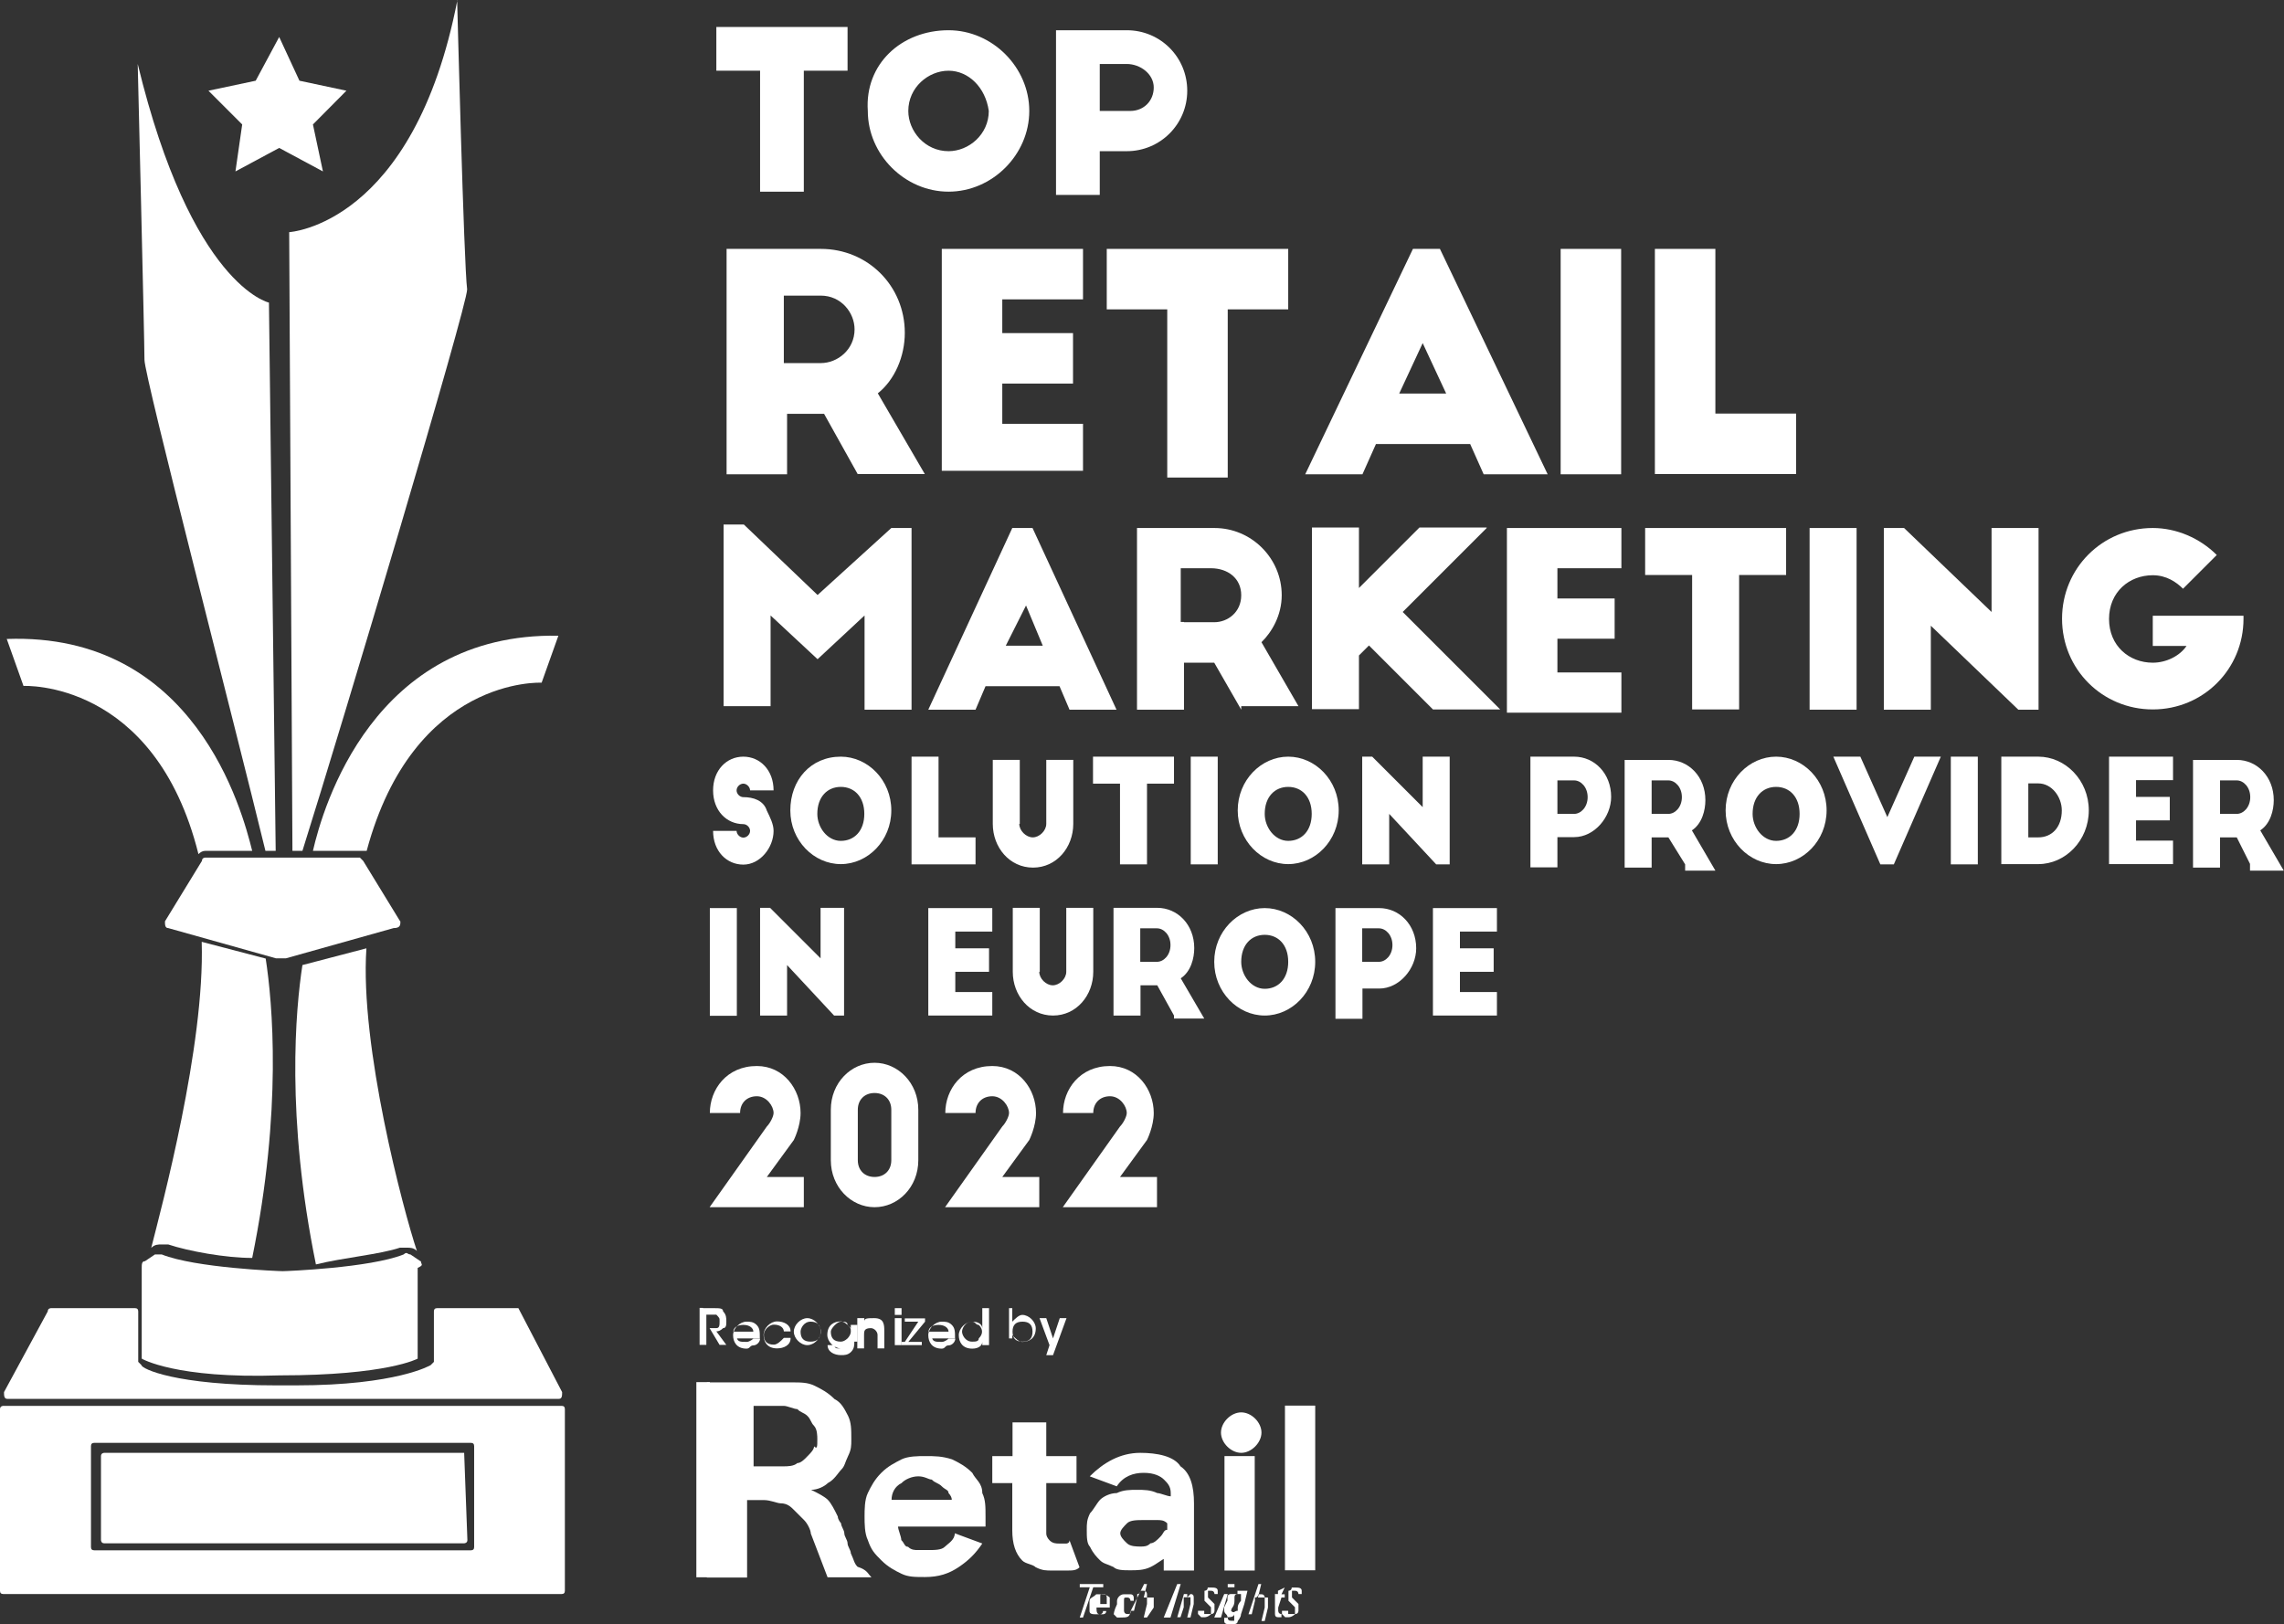 <?xml version="1.0" encoding="UTF-8"?>
<svg id="Livello_2" data-name="Livello 2" xmlns="http://www.w3.org/2000/svg" viewBox="0 0 91.38 65">
  <rect x="0" y="0" width="91.38" height="65" fill="#333333" stroke="none"/>
  <defs>
    <style>
      .cls-1 {
        fill: #fff;
      }
    </style>
  </defs>
  <g id="Layer_1" data-name="Layer 1">
    <g id="g210">
      <g id="g28">
        <path id="path4" class="cls-1" d="M28.13,52.35h.4c.27,0,.4,0,.4.13.13.13.13.27.13.4s0,.27-.13.27q-.13.13-.27.13l.4.54h-.27l-.4-.67h.27c.13,0,.13-.13.13-.27s0-.13-.13-.27h-.4v1.21h-.27v-1.48h.13Z"/>
        <path id="path6" class="cls-1" d="M29.47,53.43c0,.27.13.27.4.27.13,0,.27-.13.27-.13h.27c0,.13-.13.27-.27.27s-.13.13-.27.13c-.4,0-.54-.27-.54-.54s.27-.54.54-.54c.13,0,.27,0,.4.13.13.13.13.27.13.54h-.94v-.13ZM30.14,53.29c0-.13-.13-.27-.4-.27s-.4.13-.4.27h.81Z"/>
        <path id="path8" class="cls-1" d="M31.63,53.56c0,.27-.27.4-.54.4-.4,0-.54-.27-.54-.54s.27-.54.54-.54.54.13.54.4h-.27c0-.13-.13-.27-.4-.27q-.13,0-.27.13s-.13.13-.13.27c0,.27.13.4.4.4.13,0,.27-.13.4-.27h.27Z"/>
        <path id="path10" class="cls-1" d="M31.76,53.29c0-.27.27-.54.54-.54s.54.27.54.54-.27.54-.54.54-.54-.27-.54-.54ZM32.03,53.29c0,.27.13.4.4.4s.4-.13.4-.4-.13-.4-.4-.4-.4.27-.4.4Z"/>
        <path id="path12" class="cls-1" d="M34.18,53.7c0,.13,0,.27-.13.4s-.27.13-.4.13c-.27,0-.54-.13-.54-.4h.27s0,.13.13.13h.13c.13,0,.4-.13.4-.4v.13c0,.13-.13.27-.4.27s-.54-.27-.54-.54c0-.4.27-.54.54-.54.13,0,.27.13.4.27v-.13h.27v.67h-.13ZM33.24,53.29c0,.27.13.4.4.4q.13,0,.27-.13s.13-.13.13-.27,0-.13-.13-.27c0-.13-.13-.13-.27-.13s-.4.27-.4.4Z"/>
        <path id="path14" class="cls-1" d="M34.45,52.75h.13v.13c0-.13.13-.13.4-.13.4,0,.4.27.4.54v.67h-.27v-.54c0-.13-.13-.27-.27-.27-.27,0-.27.13-.27.27v.54h-.27v-1.21h.13Z"/>
        <path id="path16" class="cls-1" d="M35.8,52.35h.27v.27h-.27v-.27ZM35.8,52.75h.27v1.08h-.27v-1.08Z"/>
        <path id="path18" class="cls-1" d="M36.2,53.7l.54-.81h-.54v-.13h.81v.13l-.67.81h.54v.13h-.81v-.13h.13Z"/>
        <path id="path20" class="cls-1" d="M37.28,53.43c0,.27.13.27.4.27.13,0,.27-.13.27-.13h.27c0,.13-.13.27-.27.27s-.13.13-.27.13c-.4,0-.54-.27-.54-.54s.27-.54.54-.54c.13,0,.27,0,.4.13s.13.27.13.54h-.94v-.13ZM37.95,53.29c0-.13-.13-.27-.4-.27s-.4.13-.4.27h.81Z"/>
        <path id="path22" class="cls-1" d="M39.43,53.83h-.13v-.13c0,.13-.13.27-.4.27-.4,0-.54-.27-.54-.54s.27-.54.54-.54.4.13.4.27v-.81h.27v1.48h-.13ZM38.49,53.29c0,.13.13.4.4.4.13,0,.27,0,.27-.13q.13-.13.13-.27t-.13-.27c-.13,0-.13-.13-.27-.13-.27,0-.4.27-.4.4Z"/>
        <path id="path24" class="cls-1" d="M40.37,52.35h.13v.54c.13-.13.27-.27.4-.27.27,0,.54.27.54.54,0,.4-.27.54-.54.54-.13,0-.27-.13-.4-.27v.13h-.13v-1.21ZM41.31,53.29c0-.27-.13-.4-.4-.4s-.4.13-.4.4.13.4.4.4.4-.13.4-.4Z"/>
        <path id="path26" class="cls-1" d="M41.99,53.83l-.4-1.08h.27l.27.81.27-.81h.27l-.54,1.48h-.27l.13-.4Z"/>
      </g>
      <g id="g70">
        <polygon id="polygon30" class="cls-1" points="43.2 63.39 44.14 63.39 44.14 63.52 43.74 63.52 43.33 64.73 43.2 64.73 43.6 63.52 43.2 63.52 43.2 63.39"/>
        <path id="path32" class="cls-1" d="M44.01,64.19h.27v-.27h0s0-.13-.13-.13-.13,0-.13.13c0,0,0,.13,0,.27ZM43.87,64.33h0c0,.13,0,.27.13.27,0,0,.13,0,.13-.13h.13c0,.13-.13.13-.13.13h-.27c-.13,0-.27,0-.27-.13v-.4c0-.13.13-.13.27-.27h.27c.13,0,.27.13.27.13v.4h-.54Z"/>
        <path id="path34" class="cls-1" d="M45.22,64.46h0c0,.27-.13.27-.4.27h-.13l-.13-.13s0-.13.13-.4v-.13c0-.13.13-.27.27-.27h.27c.13,0,.13.13.13.13v.13h-.13s0-.13-.13-.13-.13,0-.13.13v.4s0,.13.13.13.13,0,.13-.13h0Z"/>
        <path id="path36" class="cls-1" d="M45.76,63.39h.13l-.13.54h.4v.4l-.27.4h-.13l.13-.54v-.4s0-.13-.13-.13h-.13s0,.13-.13.13v.13l-.13.54h-.13l.54-1.08Z"/>
        <polygon id="polygon38" class="cls-1" points="46.83 64.73 46.56 64.73 47.1 63.39 47.24 63.39 46.83 64.73"/>
        <path id="path40" class="cls-1" d="M47.37,63.79h.13v.13h0l.13-.13q.13,0,.13.13v.27l-.13.54h-.13l.13-.54v-.27h-.27v.4l-.13.4h-.13l.27-.94Z"/>
        <path id="path42" class="cls-1" d="M48.18,64.46h0q-.13,0,0,0v.13h.27v-.27l-.13-.13-.13-.13v-.4s.13,0,.13-.13h.13c.13,0,.27,0,.27.13v.13h-.13s0-.13-.13-.13h-.13v.27h0l.13.13.13.13v.27s0,.13-.13.13c0,0-.13.13-.27.13h-.13l-.13-.13v-.13h.27Z"/>
        <path id="path44" class="cls-1" d="M49.12,63.39h.27v.13h-.27v-.13ZM48.99,63.79h.13l-.27.94h-.27l.4-.94Z"/>
        <path id="path46" class="cls-1" d="M49.25,64.46q0,.13,0,0c.13.13.13,0,.27,0v-.13q0-.13.13-.27v-.27h-.13q-.13,0-.13.13v.13c0,.27-.13.27-.13.4h0M49.12,64.73h0q0,.13,0,0,0,.13.13.13h.13v-.27h0q0,.13-.27.13.13,0,0,0c0-.13-.13-.13-.13-.27v-.13l.13-.27v-.13c0-.13.13-.13.13-.13h.27v-.13h.4l-.13.54-.13.4c0,.13-.13.27-.13.27,0,.13-.13.13-.27.13s-.27,0-.27-.13v-.13h.13Z"/>
        <path id="path48" class="cls-1" d="M50.33,63.39h.13l-.13.54h.4v.4l-.13.54h-.13l.13-.54v-.4s0-.13-.13-.13h-.13s0,.13-.13.13v.13l-.13.54h-.13l.4-1.21Z"/>
        <path id="path50" class="cls-1" d="M51,63.79h.13v-.13l.27-.13-.13.27h.13v.13h-.13l-.13.4v.13h0s0,.13.13.13h0v.13h-.13q-.13,0-.13-.13v-.81Z"/>
        <path id="path52" class="cls-1" d="M51.54,64.46h0v.13h.27v-.27l-.13-.13-.13-.13v-.4s.13,0,.13-.13h.13c.13,0,.27,0,.27.13v.13h-.13s0-.13-.13-.13h-.13v.27h0l.13.13.13.13v.27s0,.13-.13.13c0,0-.13.13-.27.13h-.13l-.13-.13v-.13h.27Z"/>
        <path id="path54" class="cls-1" d="M38.08,60.02q0-.13-.13-.27c0-.13-.13-.13-.27-.27s-.27-.13-.4-.27c-.13,0-.27-.13-.54-.13s-.54.13-.67.27c-.27.13-.4.4-.4.67h2.42ZM39.3,61.77c-.27.4-.54.67-.94.94s-.81.4-1.35.4c-.4,0-.67,0-.94-.13s-.54-.27-.81-.54c-.27-.27-.4-.4-.54-.81-.13-.27-.13-.67-.13-.94s0-.67.13-.94.27-.54.54-.81c.27-.27.54-.4.81-.54.27-.13.67-.13.94-.13.4,0,.67,0,1.08.13.27.13.54.27.81.54.13.27.4.4.4.81.13.27.13.54.13.94v.4h-3.5c0,.13.13.4.13.54.13.13.13.27.27.27.13.13.27.13.4.13h.4c.27,0,.54,0,.67-.13s.4-.27.4-.54l1.08.4Z"/>
        <path id="path56" class="cls-1" d="M40.51,59.35h-.81v-1.08h.81v-1.35h1.35v1.35h1.21v1.08h-1.21v2.02q0,.13.13.27c.13.13.27.13.4.13h.27s.13,0,.13-.13l.4,1.08c-.13.13-.27.13-.54.13h-.54c-.27,0-.4,0-.67-.13-.13-.13-.4-.13-.54-.27-.27-.27-.4-.67-.4-1.21v-1.88Z"/>
        <path id="path58" class="cls-1" d="M46.7,60.96c-.13-.13-.27-.13-.4-.13h-.54c-.27,0-.54,0-.67.13s-.27.27-.27.4.13.27.27.4c.13.13.4.13.54.13s.27,0,.4-.13c.13,0,.27-.13.4-.27.13-.13.13-.27.27-.27v-.27M46.7,62.31h0c-.27.13-.4.27-.67.4-.27.13-.54.13-.81.13s-.54,0-.67-.13c-.27-.13-.4-.13-.54-.27s-.27-.27-.4-.54c-.13-.13-.13-.4-.13-.67s0-.4.13-.67c.13-.13.27-.4.4-.54.13-.13.4-.27.67-.27.27-.13.54-.13.81-.13s.54,0,.81.13c.13,0,.4.13.54.13v-.13c0-.27-.13-.4-.27-.54s-.4-.27-.81-.27-.81.13-1.08.54l-1.08-.4c.54-.54,1.21-.94,2.02-.94.67,0,1.35.13,1.61.54.4.27.54.81.54,1.48v2.69h-1.21v-.54h.13Z"/>
        <rect id="rect60" class="cls-1" x="48.99" y="58.27" width="1.21" height="4.58"/>
        <rect id="rect62" class="cls-1" x="51.41" y="56.25" width="1.21" height="6.59"/>
        <path id="path64" class="cls-1" d="M32.7,57.6c0-.13,0-.4-.13-.54-.13-.13-.13-.27-.27-.4-.13-.13-.27-.13-.4-.27-.13,0-.4-.13-.54-.13h-1.21v2.42h1.21c.13,0,.4,0,.54-.13.13,0,.27-.13.4-.27.13-.13.27-.27.27-.4.13.13.13,0,.13-.27M34.86,63.12h-1.75l-.67-1.75c0-.13-.13-.4-.27-.54-.13-.13-.27-.27-.4-.4s-.27-.27-.54-.27c-.13,0-.4-.13-.67-.13h-.67v3.1h-1.61v-7.81h3.36c.4,0,.67,0,.94.13s.54.27.81.54c.27.13.4.4.54.67.13.27.13.54.13.94,0,.27,0,.4-.13.67s-.13.4-.27.54c-.13.13-.27.4-.54.54-.13.13-.4.27-.67.27.27.13.54.27.67.4s.27.4.4.67c0,.13.13.27.13.27,0,.13.13.27.13.4s.13.27.13.4.13.27.13.4c.13.27.13.4.27.54.4.13.4.27.54.4"/>
        <rect id="rect66" class="cls-1" x="27.86" y="55.31" width=".54" height="7.81"/>
        <path id="path68" class="cls-1" d="M50.47,57.33c0,.4-.4.81-.81.81s-.81-.4-.81-.81.4-.81.81-.81.81.4.81.81"/>
      </g>
      <g id="g104">
        <g id="g102">
          <path id="path72" class="cls-1" d="M34.32,18.98l-1.35-2.42h-1.48v2.42h-2.42v-9.02h3.77c1.88,0,3.36,1.48,3.36,3.36,0,.94-.4,1.88-1.08,2.42l1.88,3.23h-2.69ZM31.36,14.53h1.48c.67,0,1.35-.54,1.35-1.35,0-.67-.54-1.35-1.35-1.35h-1.48v2.69Z"/>
          <path id="path74" class="cls-1" d="M37.68,9.96h5.65v2.02h-3.23v1.35h2.83v2.02h-2.83v1.61h3.23v1.88h-5.65v-8.88Z"/>
          <path id="path76" class="cls-1" d="M44.41,9.96h7.13v2.42h-2.42v6.73h-2.42v-6.73h-2.42v-2.42h.13Z"/>
          <path id="path78" class="cls-1" d="M52.22,18.98l4.31-9.02h1.08l4.31,9.02h-2.56l-.54-1.21h-3.77l-.54,1.21h-2.29ZM55.98,15.75h1.88l-.94-2.02-.94,2.02Z"/>
          <path id="path80" class="cls-1" d="M62.44,9.96h2.42v9.02h-2.42v-9.02Z"/>
          <path id="path82" class="cls-1" d="M66.21,9.96h2.42v6.59h3.23v2.42h-5.65v-9.02Z"/>
          <path id="path84" class="cls-1" d="M32.7,23.82l2.96-2.69h.81v7.27h-1.88v-3.77l-1.88,1.75-1.88-1.75v3.63h-1.88v-7.27h.81l2.96,2.83Z"/>
          <path id="path86" class="cls-1" d="M37.14,28.4l3.36-7.27h.81l3.36,7.27h-1.88l-.4-.94h-2.96l-.4.94h-1.88ZM40.24,25.84h1.48l-.67-1.61-.81,1.61Z"/>
          <path id="path88" class="cls-1" d="M49.66,28.4l-1.08-1.88h-1.21v1.88h-1.88v-7.27h3.1c1.48,0,2.69,1.21,2.69,2.69,0,.81-.4,1.48-.81,1.88l1.48,2.56h-2.29v.13ZM47.37,24.9h1.21c.54,0,1.08-.4,1.08-1.08s-.54-1.08-1.21-1.08h-1.21v2.15h.13Z"/>
          <path id="path90" class="cls-1" d="M59.48,21.13l-3.36,3.36,3.9,3.9h-2.69l-2.56-2.56-.4.4v2.15h-1.88v-7.27h1.88v2.42l2.42-2.42h2.69Z"/>
          <path id="path92" class="cls-1" d="M60.29,21.13h4.58v1.61h-2.56v1.21h2.29v1.61h-2.29v1.35h2.56v1.61h-4.58v-7.4Z"/>
          <path id="path94" class="cls-1" d="M65.67,21.13h5.79v1.88h-1.88v5.38h-1.88v-5.38h-1.88v-1.88h-.13Z"/>
          <path id="path96" class="cls-1" d="M72.4,21.13h1.88v7.27h-1.88v-7.27Z"/>
          <path id="path98" class="cls-1" d="M80.75,28.4l-3.5-3.36v3.36h-1.88v-7.27h.81l3.5,3.36v-3.36h1.88v7.27h-.81Z"/>
          <path id="path100" class="cls-1" d="M89.76,24.49v.27c0,2.02-1.61,3.63-3.63,3.63s-3.63-1.61-3.63-3.63,1.61-3.63,3.63-3.63c.94,0,1.88.4,2.56,1.08l-1.35,1.35c-.27-.27-.67-.54-1.21-.54-.94,0-1.75.67-1.75,1.75s.81,1.75,1.75,1.75c.54,0,1.08-.27,1.35-.67h-1.35v-1.21h3.63v-.13Z"/>
        </g>
      </g>
      <g id="g154">
        <path id="path106" class="cls-1" d="M30.01,31.63c0-.13-.13-.27-.27-.27s-.27.13-.27.27.13.27.27.27c.4,0,.81.13.94.54.13.27.27.54.27.81,0,.67-.54,1.35-1.21,1.35s-1.21-.54-1.21-1.35h.94c0,.13.13.27.27.27s.27-.13.27-.27-.13-.27-.27-.27c-.67,0-1.21-.54-1.21-1.35s.54-1.35,1.21-1.35,1.21.54,1.21,1.35h-.94Z"/>
        <path id="path108" class="cls-1" d="M33.64,30.28c1.08,0,2.02.94,2.02,2.15s-.94,2.15-2.02,2.15-2.02-.94-2.02-2.15.81-2.15,2.02-2.15ZM33.64,31.49c-.54,0-.94.4-.94,1.08,0,.54.4,1.08.94,1.08s.94-.4.94-1.08-.4-1.08-.94-1.08Z"/>
        <path id="path110" class="cls-1" d="M36.47,30.28h1.08v3.23h1.48v1.08h-2.56v-4.31Z"/>
        <path id="path112" class="cls-1" d="M40.78,32.97c0,.27.27.54.54.54s.54-.27.54-.54v-2.56h1.08v2.56c0,.94-.67,1.75-1.61,1.75s-1.61-.81-1.61-1.75v-2.56h1.08v2.56Z"/>
        <path id="path114" class="cls-1" d="M43.74,30.28h3.23v1.08h-1.08v3.23h-1.08v-3.23h-1.08v-1.08Z"/>
        <path id="path116" class="cls-1" d="M47.64,30.28h1.08v4.31h-1.08v-4.31Z"/>
        <path id="path118" class="cls-1" d="M51.54,30.28c1.08,0,2.02.94,2.02,2.15s-.94,2.15-2.02,2.15-2.02-.94-2.02-2.15.94-2.15,2.02-2.15ZM51.54,31.49c-.54,0-.94.4-.94,1.08,0,.54.4,1.08.94,1.08s.94-.4.94-1.08-.4-1.08-.94-1.08Z"/>
        <path id="path120" class="cls-1" d="M57.46,34.59l-1.88-2.02v2.02h-1.08v-4.31h.4l2.02,2.02v-2.02h1.08v4.31h-.54Z"/>
        <path id="path122" class="cls-1" d="M61.23,30.28h1.75c.81,0,1.48.67,1.48,1.61,0,.81-.67,1.61-1.48,1.61h-.67v1.21h-1.08v-4.44ZM62.31,32.57h.67c.27,0,.54-.27.54-.67s-.27-.67-.54-.67h-.67v1.35Z"/>
        <path id="path124" class="cls-1" d="M67.42,34.59l-.67-1.08h-.67v1.21h-1.08v-4.31h1.75c.81,0,1.48.67,1.48,1.61,0,.4-.13.94-.54,1.21l.94,1.61h-1.21v-.27ZM66.08,32.57h.67c.27,0,.54-.27.54-.67s-.27-.67-.54-.67h-.67v1.35Z"/>
        <path id="path126" class="cls-1" d="M71.06,30.28c1.08,0,2.02.94,2.02,2.15s-.94,2.15-2.02,2.15-2.02-.94-2.02-2.15.94-2.15,2.02-2.15ZM71.06,31.49c-.54,0-.94.4-.94,1.08,0,.54.4,1.08.94,1.08s.94-.4.94-1.08-.4-1.08-.94-1.08Z"/>
        <path id="path128" class="cls-1" d="M77.65,30.28l-1.88,4.31h-.54l-1.88-4.31h1.08l1.08,2.42,1.08-2.42h1.08Z"/>
        <path id="path130" class="cls-1" d="M78.05,30.28h1.08v4.31h-1.08v-4.31Z"/>
        <path id="path132" class="cls-1" d="M80.07,30.28h1.48c1.08,0,2.02.94,2.02,2.15s-.94,2.15-2.02,2.15h-1.48v-4.31ZM81.15,33.51h.4c.54,0,.94-.4.94-1.08,0-.54-.4-1.08-.94-1.08h-.4v2.15Z"/>
        <path id="path134" class="cls-1" d="M84.38,30.28h2.56v.94h-1.48v.67h1.35v.94h-1.35v.81h1.48v.94h-2.56v-4.31Z"/>
        <path id="path136" class="cls-1" d="M90.03,34.59l-.54-1.08h-.67v1.21h-1.08v-4.31h1.75c.81,0,1.48.67,1.48,1.61,0,.4-.13.94-.54,1.21l.94,1.61h-1.35v-.27ZM88.82,32.57h.67c.27,0,.54-.27.54-.67s-.27-.67-.54-.67h-.67v1.35Z"/>
        <path id="path138" class="cls-1" d="M28.4,36.34h1.08v4.31h-1.08v-4.31Z"/>
        <path id="path140" class="cls-1" d="M33.37,40.64l-1.88-2.02v2.02h-1.08v-4.31h.4l2.02,2.02v-2.02h.94v4.31h-.4Z"/>
        <path id="path142" class="cls-1" d="M37.14,36.34h2.56v.94h-1.48v.67h1.35v.94h-1.35v.81h1.48v.94h-2.56v-4.31Z"/>
        <path id="path144" class="cls-1" d="M41.58,38.89c0,.27.27.54.54.54s.54-.27.54-.54v-2.56h1.08v2.56c0,.94-.67,1.75-1.61,1.75s-1.61-.81-1.61-1.75v-2.56h1.08v2.56Z"/>
        <path id="path146" class="cls-1" d="M46.97,40.64l-.67-1.21h-.67v1.21h-1.08v-4.31h1.75c.81,0,1.48.67,1.48,1.61,0,.4-.13.94-.54,1.21l.94,1.61h-1.21v-.13ZM45.62,38.49h.67c.27,0,.54-.27.54-.67s-.27-.67-.54-.67h-.67v1.35Z"/>
        <path id="path148" class="cls-1" d="M50.6,36.34c1.08,0,2.02.94,2.02,2.15s-.94,2.15-2.02,2.15-2.02-.94-2.02-2.15.94-2.15,2.02-2.15ZM50.6,37.41c-.54,0-.94.4-.94,1.08,0,.54.4,1.08.94,1.08s.94-.4.94-1.08-.4-1.08-.94-1.08Z"/>
        <path id="path150" class="cls-1" d="M53.43,36.34h1.75c.81,0,1.48.67,1.48,1.61,0,.81-.67,1.61-1.48,1.61h-.67v1.21h-1.08v-4.44ZM54.5,38.49h.67c.27,0,.54-.27.54-.67s-.27-.67-.54-.67h-.67v1.35Z"/>
        <path id="path152" class="cls-1" d="M57.33,36.34h2.56v.94h-1.48v.67h1.35v.94h-1.35v.81h1.48v.94h-2.56v-4.31Z"/>
      </g>
      <g id="g166">
        <g id="g164">
          <path id="path156" class="cls-1" d="M30.68,45.08c.13-.13.27-.4.27-.54,0-.27-.27-.67-.67-.67s-.67.27-.67.67h-1.21c0-.94.67-1.88,1.88-1.88,1.08,0,1.75.94,1.75,1.88,0,.54-.27,1.08-.27,1.08l-1.08,1.48h1.48v1.21h-3.77l2.29-3.23Z"/>
          <path id="path158" class="cls-1" d="M33.24,44.41c0-1.08.81-1.88,1.75-1.88s1.75.81,1.75,1.88v2.02c0,1.08-.81,1.88-1.75,1.88s-1.75-.81-1.75-1.88v-2.02ZM34.32,46.43c0,.4.27.67.67.67s.67-.27.67-.67v-2.02c0-.4-.27-.67-.67-.67s-.67.27-.67.67v2.02Z"/>
          <path id="path160" class="cls-1" d="M40.1,45.08c.13-.13.27-.4.27-.54,0-.27-.27-.67-.67-.67s-.67.27-.67.67h-1.21c0-.94.67-1.88,1.88-1.88,1.08,0,1.75.94,1.75,1.88,0,.54-.27,1.08-.27,1.08l-1.08,1.48h1.48v1.21h-3.77l2.29-3.23Z"/>
          <path id="path162" class="cls-1" d="M44.81,45.08c.13-.13.27-.4.27-.54,0-.27-.27-.67-.67-.67s-.67.27-.67.67h-1.21c0-.94.67-1.88,1.88-1.88,1.08,0,1.75.94,1.75,1.88,0,.54-.27,1.08-.27,1.08l-1.08,1.48h1.48v1.21h-3.77l2.29-3.23Z"/>
        </g>
      </g>
      <g id="g174">
        <path id="path168" class="cls-1" d="M28.8,1.08h5.11v1.75h-1.75v4.84h-1.75V2.83h-1.75v-1.75h.13Z"/>
        <path id="path170" class="cls-1" d="M37.95,1.21c1.75,0,3.23,1.48,3.23,3.23s-1.48,3.23-3.23,3.23-3.23-1.48-3.23-3.23c-.13-1.88,1.35-3.23,3.23-3.23ZM37.95,2.83c-.81,0-1.61.67-1.61,1.61,0,.81.67,1.61,1.61,1.61.81,0,1.61-.67,1.61-1.61-.13-.94-.81-1.61-1.61-1.61Z"/>
        <path id="path172" class="cls-1" d="M42.39,1.21h2.69c1.35,0,2.42,1.08,2.42,2.42s-1.08,2.42-2.42,2.42h-1.08v1.75h-1.75V1.21h.13ZM44.14,4.44h1.08c.54,0,.94-.4.94-.94s-.54-.94-1.08-.94h-1.08v1.88h.13Z"/>
      </g>
      <g id="g208">
        <g id="g180">
          <path id="path176" class="cls-1" d="M18.57,58.14H4.17s-.13,0-.13.13v3.36s0,.13.13.13h14.4s.13,0,.13-.13l-.13-3.5h0Z"/>
          <path id="path178" class="cls-1" d="M0,56.39v7.27q0,.13.13.13h22.34q.13,0,.13-.13v-7.27q0-.13-.13-.13H.13s-.13,0-.13.13ZM18.84,62.04H3.77q-.13,0-.13-.13v-4.04q0-.13.13-.13h15.07q.13,0,.13.13v4.04q0,.13-.13.13Z"/>
        </g>
        <path id="path182" class="cls-1" d="M16.82,50.47l-.4-.27c-.13,0-.13-.13-.27,0-1.35.54-4.71.67-4.84.67s-3.5-.13-4.84-.67h-.27l-.4.27c-.13,0-.13.13-.13.27v3.63s1.35.81,5.52.67c4.31,0,5.52-.67,5.52-.67v-3.63c.27-.13.13-.13.13-.27Z"/>
        <g id="g188">
          <path id="path184" class="cls-1" d="M6.06,49.93c.13-.13.27-.13.4-.13h.27c.81.27,2.29.54,3.36.54,1.21-5.92.81-10.23.54-11.98l-2.56-.67c.13,4.17-1.61,10.63-2.02,12.25Z"/>
          <path id="path186" class="cls-1" d="M16.01,49.93h.27c.13,0,.27,0,.4.13-.54-1.61-2.29-8.21-2.02-12.11l-2.56.67c-.27,1.75-.67,6.06.54,11.98,1.08-.27,2.56-.4,3.36-.67Z"/>
        </g>
        <path id="path190" class="cls-1" d="M16.01,36.87l-1.48-2.42-.13-.13h-6.19s-.13,0-.13.13l-1.48,2.42c0,.13,0,.27.13.27l4.31,1.21h.4l4.31-1.21c.27,0,.27-.13.27-.27Z"/>
        <g id="g196">
          <path id="path192" class="cls-1" d="M8.21,34.05h1.88c-.4-1.61-2.29-8.75-9.82-8.48l.67,1.88s5.25-.27,7,6.73q.13-.13.27-.13Z"/>
          <path id="path194" class="cls-1" d="M12.52,34.05h2.15c1.88-7,7-6.73,7-6.73l.67-1.88c-7.4-.13-9.42,6.86-9.82,8.61Z"/>
        </g>
        <path id="path198" class="cls-1" d="M20.72,52.35h-3.23q-.13,0-.13.13v2.02l-.13.13s-1.35.81-5.38.81h-.81c-4.04,0-5.38-.67-5.38-.81l-.13-.13v-2.02q0-.13-.13-.13h-3.36s-.13,0-.13.13l-1.75,3.23c0,.13,0,.27.13.27h22.07c.13,0,.13-.13.13-.27l-1.75-3.36c.13,0,0,0,0,0Z"/>
        <path id="path200" class="cls-1" d="M10.63,34.05h.4l-.27-21.94s-3.1-.67-5.25-9.55c0,0,.27,11.04.27,11.84,0,.67,3.63,14.67,4.84,19.65Z"/>
        <path id="path202" class="cls-1" d="M18.3,0c-1.75,9.02-6.73,9.29-6.73,9.29l.13,24.76h.4c1.61-5.11,6.59-21.8,6.59-22.47-.13-.94-.4-11.57-.4-11.57Z"/>
        <g id="g206">
          <polygon id="polygon204" class="cls-1" points="13.86 3.63 12.52 4.98 12.92 6.86 11.17 5.92 9.42 6.86 9.69 4.98 8.34 3.63 10.23 3.23 11.17 1.48 11.98 3.23 13.86 3.63"/>
        </g>
      </g>
    </g>
  </g>
</svg>